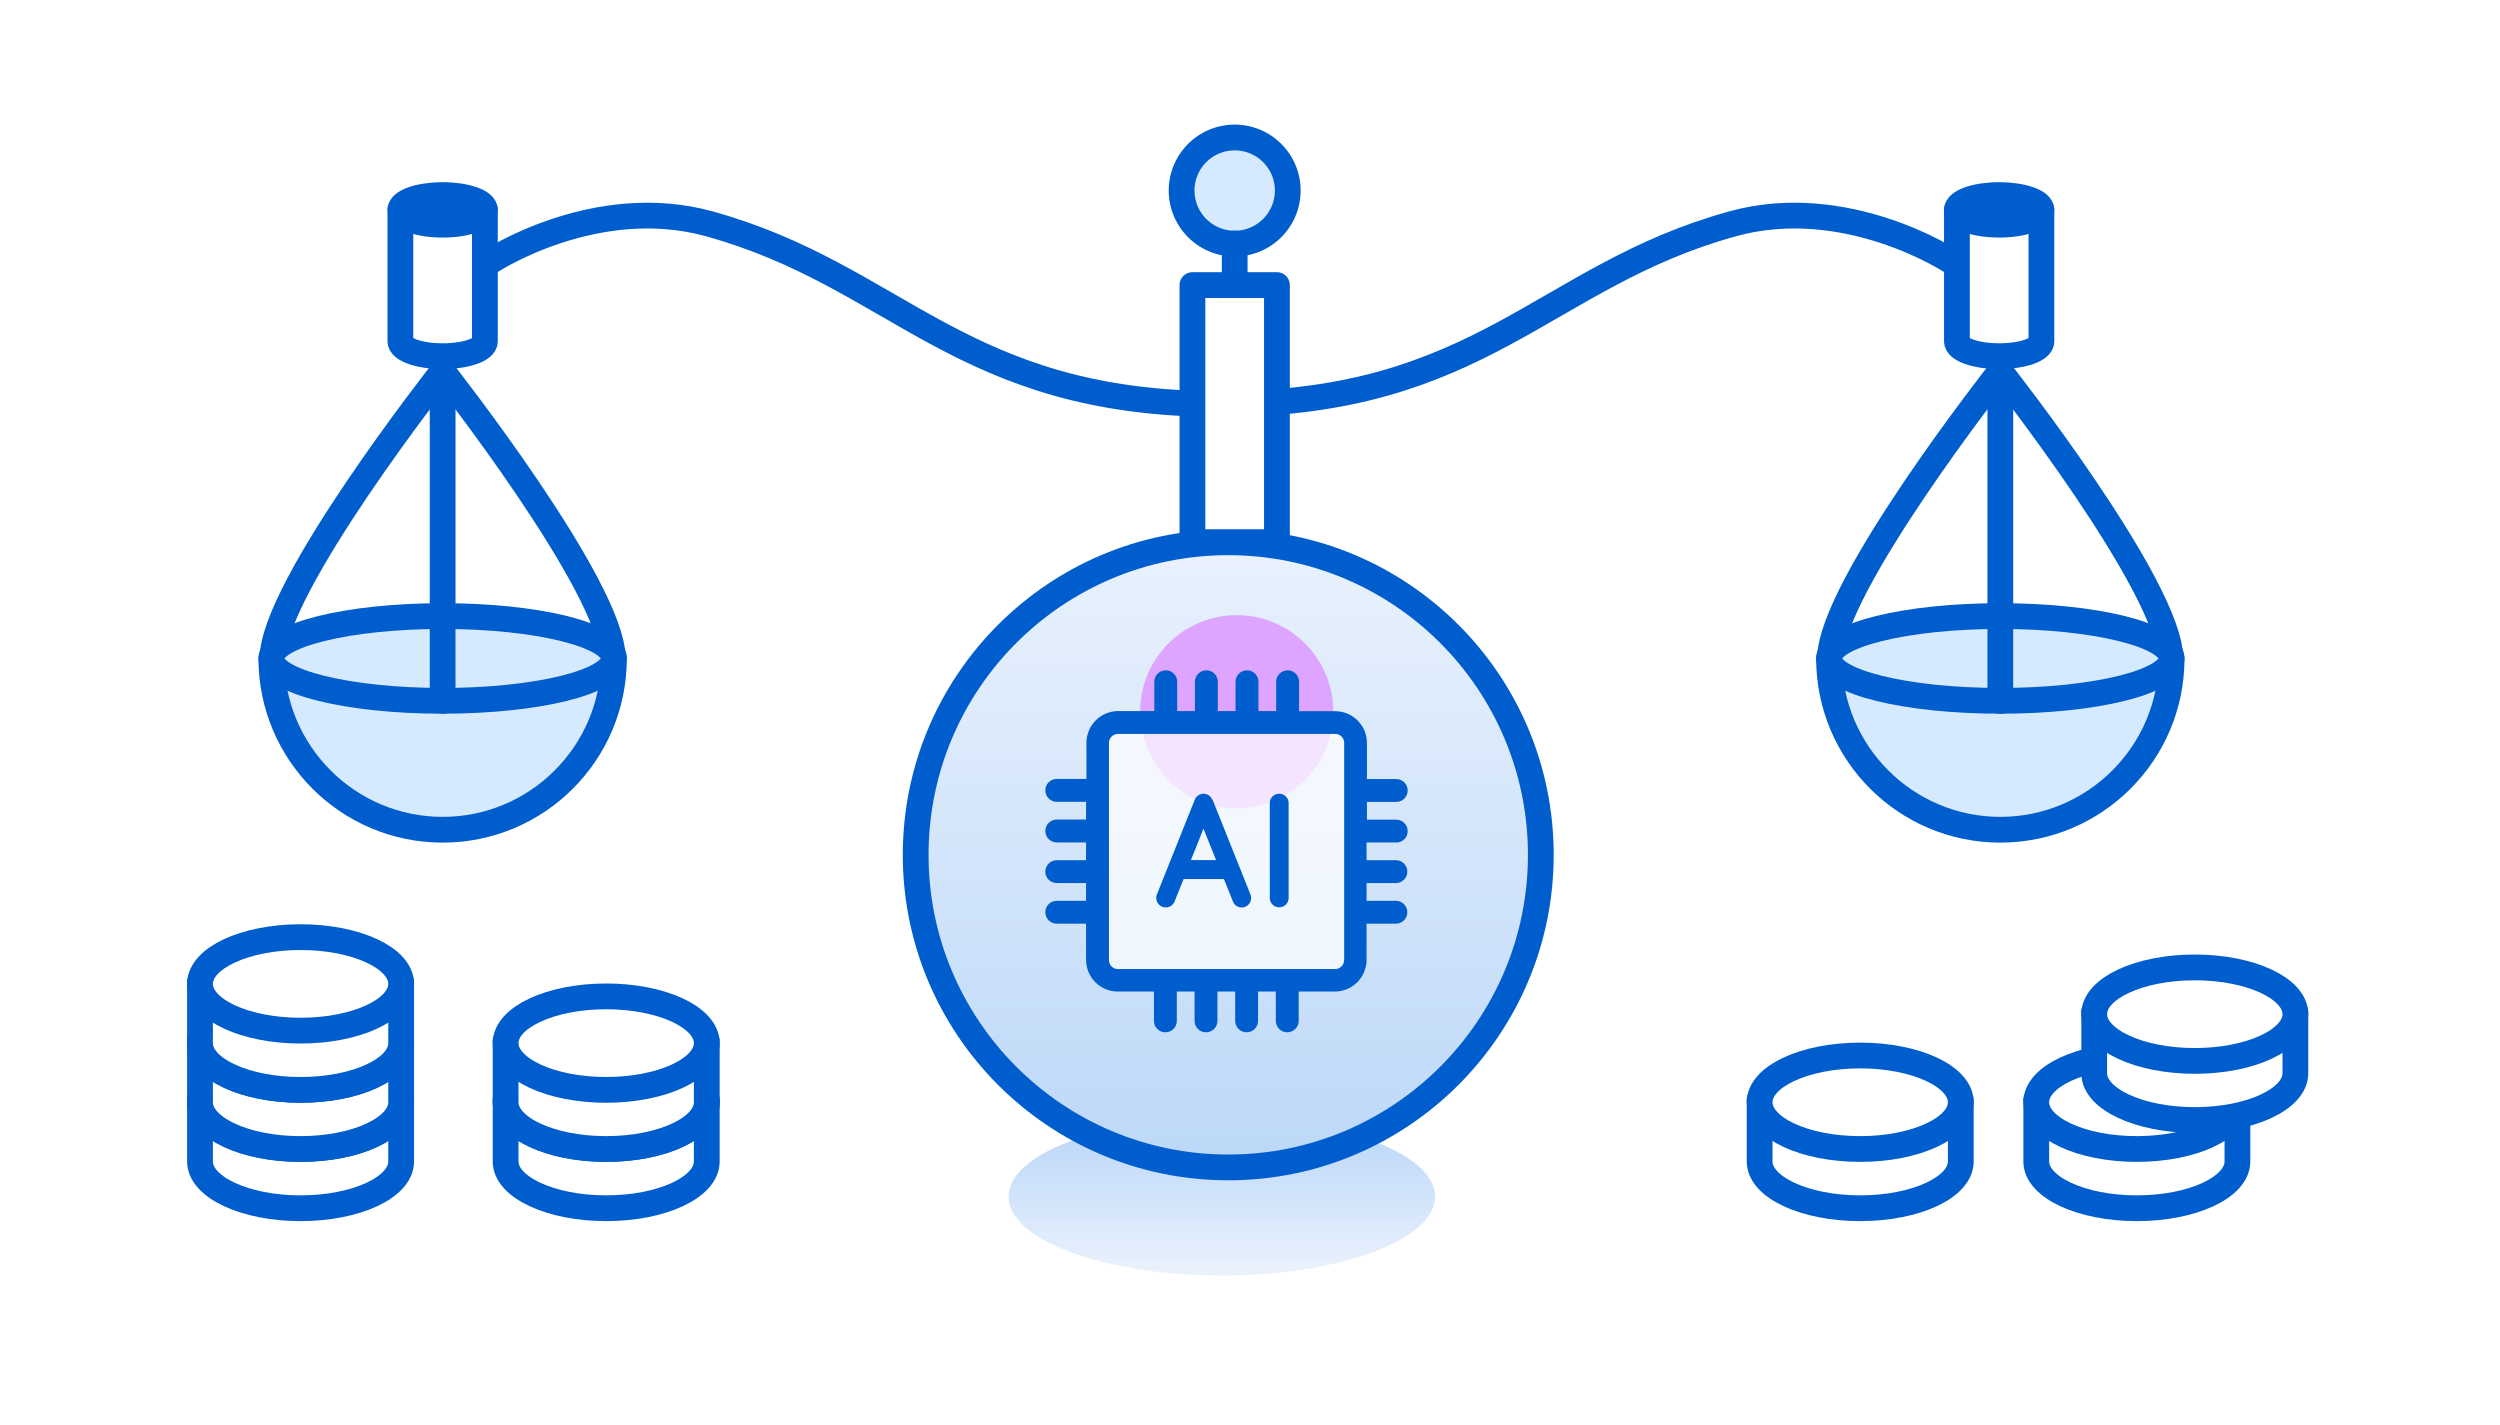 <svg xmlns="http://www.w3.org/2000/svg" width="200" height="114" fill="none"><path fill="#fff" d="M97.744 102.038c9.423 0 17.062-2.823 17.062-6.306 0-3.482-7.639-6.305-17.062-6.305-9.423 0-17.061 2.823-17.061 6.305 0 3.483 7.638 6.306 17.061 6.306Z"/><path fill="url(#a)" d="M97.744 102.038c9.423 0 17.062-2.823 17.062-6.306 0-3.482-7.639-6.305-17.062-6.305-9.423 0-17.061 2.823-17.061 6.305 0 3.483 7.638 6.306 17.061 6.306Z"/><path fill="#fff" d="M98.26 93.394c13.81 0 25.005-11.196 25.005-25.006S112.07 43.383 98.26 43.383c-13.81 0-25.006 11.195-25.006 25.005 0 13.81 11.195 25.005 25.005 25.005Z"/><path fill="url(#b)" d="M98.26 93.394c13.81 0 25.005-11.196 25.005-25.006S112.07 43.383 98.26 43.383c-13.81 0-25.006 11.195-25.006 25.005 0 13.81 11.195 25.005 25.005 25.005Z"/><g filter="url(#c)"><circle cx="98.939" cy="56.939" r="7.727" fill="#DDA5FF"/></g><path stroke="#005DCE" stroke-linecap="round" stroke-linejoin="round" stroke-width="2.061" d="M98.26 93.394c13.81 0 25.005-11.196 25.005-25.006S112.07 43.383 98.26 43.383c-13.81 0-25.006 11.195-25.006 25.005 0 13.81 11.195 25.005 25.005 25.005Z"/><path fill="#fff" fill-opacity=".7" d="M88 58h20v20H88z"/><path fill="#005DCD" stroke="#005DCD" stroke-linejoin="round" stroke-width=".75" d="M111.7 67.03c.3 0 .54-.24.54-.54 0-.3-.24-.54-.54-.54h-2.72v-2.17h2.72c.3 0 .54-.24.54-.54 0-.3-.24-.54-.54-.54h-2.72v-3.26c0-1.2-.97-2.17-2.17-2.17h-3.26v-2.73c0-.3-.24-.54-.54-.54-.3 0-.54.24-.54.54v2.72h-2.17v-2.72c0-.3-.24-.54-.54-.54-.3 0-.54.24-.54.54v2.72h-2.17v-2.72c0-.3-.24-.54-.54-.54-.3 0-.54.24-.54.54v2.72H93.8v-2.72c0-.3-.24-.54-.54-.54-.3 0-.54.24-.54.54v2.72h-3.26c-1.2 0-2.17.97-2.17 2.17v3.26h-2.75c-.3 0-.54.24-.54.54 0 .3.24.54.54.54h2.72v2.17h-2.72c-.3 0-.54.24-.54.54 0 .3.24.54.54.54h2.72v2.17h-2.72c-.3 0-.54.24-.54.54 0 .3.24.54.54.54h2.72v2.17h-2.72c-.3 0-.54.24-.54.54 0 .3.24.54.54.54h2.72v3.26c0 1.2.97 2.17 2.17 2.17h3.26v2.72c0 .3.24.54.54.54.3 0 .54-.24.54-.54v-2.72h2.17v2.72c0 .3.24.54.54.54.3 0 .54-.24.54-.54v-2.72h2.17v2.72c0 .3.24.54.54.54.3 0 .54-.24.54-.54v-2.72h2.17v2.72c0 .3.24.54.54.54.3 0 .54-.24.54-.54v-2.72h3.26c1.2 0 2.17-.97 2.17-2.17v-3.26h2.72c.3 0 .54-.24.54-.54 0-.3-.24-.54-.54-.54h-2.72v-2.17h2.72c.3 0 .54-.24.54-.54 0-.3-.24-.54-.54-.54h-2.72v-2.17h2.72l.03.01Zm-3.8 9.78c0 .6-.49 1.09-1.09 1.09H89.43c-.6 0-1.09-.49-1.09-1.09V59.43c0-.6.49-1.09 1.09-1.09h17.39c.6 0 1.09.49 1.09 1.09v17.39l-.01-.01Z"/><path fill="#005DCD" d="M96.978 63.974a.74.74 0 0 0-.698-.474.76.76 0 0 0-.698.474l-3.028 7.578a.766.766 0 0 0 .419.99.766.766 0 0 0 .99-.418l.726-1.8h3.224l.725 1.8a.754.754 0 0 0 .698.474.624.624 0 0 0 .28-.055c.39-.154.571-.6.418-.991l-3.028-7.578h-.028Zm-1.703 4.829 1.005-2.512 1.005 2.512h-2.01ZM102.336 63.5a.75.75 0 0 0-.753.754v7.577a.75.75 0 0 0 .753.753.75.75 0 0 0 .754-.753v-7.578a.75.75 0 0 0-.754-.753Z"/><path stroke="#005DCE" stroke-linecap="round" stroke-linejoin="round" stroke-width="2.061" d="M97.651 32.327c20.916 0 25.83-10.251 40.965-14.424 9.067-2.504 17.443 2.978 17.443 2.978M159.933 17.975c1.867 0 3.38-.53 3.38-1.185 0-.654-1.513-1.184-3.38-1.184-1.866 0-3.379.53-3.379 1.184 0 .655 1.513 1.185 3.379 1.185Z"/><path stroke="#005DCE" stroke-linecap="round" stroke-linejoin="round" stroke-width="2.061" d="M156.554 16.79v10.52c0 .649 1.514 1.184 3.379 1.184s3.38-.525 3.38-1.184V16.79h-6.759ZM97.693 32.327c-20.915 0-25.83-10.251-40.965-14.424-9.067-2.504-17.443 2.978-17.443 2.978M35.411 17.975c1.866 0 3.38-.53 3.38-1.185 0-.654-1.514-1.184-3.38-1.184-1.866 0-3.38.53-3.38 1.184 0 .655 1.514 1.185 3.38 1.185Z"/><path stroke="#005DCE" stroke-linecap="round" stroke-linejoin="round" stroke-width="2.061" d="M32.032 16.79v10.52c0 .649 1.514 1.184 3.379 1.184s3.38-.525 3.38-1.184V16.79h-6.76Z"/><path fill="#fff" stroke="#005DCE" stroke-linecap="round" stroke-linejoin="round" stroke-width="2.061" d="M102.154 22.807h-6.759v20.565h6.759V22.807ZM40.449 88.025v4.894c0 2.06 3.606 3.74 8.047 3.74 4.44 0 8.046-1.669 8.046-3.74v-4.894H40.44h.01Z"/><path fill="#fff" stroke="#005DCE" stroke-linecap="round" stroke-linejoin="round" stroke-width="2.061" d="M48.496 91.92c4.444 0 8.046-1.674 8.046-3.74 0-2.066-3.602-3.74-8.046-3.74-4.444 0-8.047 1.674-8.047 3.74 0 2.066 3.603 3.74 8.047 3.74Z"/><path fill="#fff" stroke="#005DCE" stroke-linecap="round" stroke-linejoin="round" stroke-width="2.061" d="M40.449 83.286v4.894c0 2.06 3.606 3.74 8.047 3.74 4.44 0 8.046-1.669 8.046-3.74v-4.894H40.44h.01Z"/><path fill="#fff" stroke="#005DCE" stroke-linecap="round" stroke-linejoin="round" stroke-width="2.061" d="M48.496 87.19c4.444 0 8.046-1.674 8.046-3.74 0-2.065-3.602-3.74-8.046-3.74-4.444 0-8.047 1.675-8.047 3.74 0 2.066 3.603 3.74 8.047 3.74ZM16 88.025v4.894c0 2.06 3.606 3.74 8.047 3.74 4.44 0 8.046-1.669 8.046-3.74v-4.894H16Z"/><path fill="#fff" stroke="#005DCE" stroke-linecap="round" stroke-linejoin="round" stroke-width="2.061" d="M24.047 91.92c4.444 0 8.046-1.674 8.046-3.74 0-2.066-3.602-3.74-8.046-3.74-4.444 0-8.047 1.674-8.047 3.74 0 2.066 3.603 3.74 8.047 3.74Z"/><path fill="#fff" stroke="#005DCE" stroke-linecap="round" stroke-linejoin="round" stroke-width="2.061" d="M16 83.286v4.894c0 2.06 3.606 3.74 8.047 3.74 4.44 0 8.046-1.669 8.046-3.74v-4.894H16Z"/><path fill="#fff" stroke="#005DCE" stroke-linecap="round" stroke-linejoin="round" stroke-width="2.061" d="M24.047 87.19c4.444 0 8.046-1.674 8.046-3.74 0-2.065-3.602-3.74-8.046-3.74-4.444 0-8.047 1.675-8.047 3.74 0 2.066 3.603 3.74 8.047 3.74Z"/><path fill="#fff" stroke="#005DCE" stroke-linecap="round" stroke-linejoin="round" stroke-width="2.061" d="M16 78.557v4.894c0 2.06 3.606 3.74 8.047 3.74 4.44 0 8.046-1.67 8.046-3.74v-4.894H16Z"/><path fill="#fff" stroke="#005DCE" stroke-linecap="round" stroke-linejoin="round" stroke-width="2.061" d="M24.047 82.451c4.444 0 8.046-1.674 8.046-3.74 0-2.065-3.602-3.74-8.046-3.74-4.444 0-8.047 1.675-8.047 3.74 0 2.066 3.603 3.74 8.047 3.74ZM162.901 88.025v4.894c0 2.06 3.606 3.74 8.046 3.74 4.441 0 8.047-1.669 8.047-3.74v-4.894H162.89h.011Z"/><path fill="#fff" stroke="#005DCE" stroke-linecap="round" stroke-linejoin="round" stroke-width="2.061" d="M170.947 91.92c4.444 0 8.047-1.674 8.047-3.74 0-2.066-3.603-3.74-8.047-3.74-4.444 0-8.046 1.674-8.046 3.74 0 2.066 3.602 3.74 8.046 3.74Z"/><path fill="#fff" stroke="#005DCE" stroke-linecap="round" stroke-linejoin="round" stroke-width="2.061" d="M167.537 80.968v4.894c0 2.06 3.606 3.74 8.047 3.74 4.44 0 8.046-1.67 8.046-3.74v-4.894h-16.103.01Z"/><path fill="#fff" stroke="#005DCE" stroke-linecap="round" stroke-linejoin="round" stroke-width="2.061" d="M175.584 84.873c4.444 0 8.046-1.675 8.046-3.74 0-2.066-3.602-3.74-8.046-3.74-4.444 0-8.047 1.674-8.047 3.74 0 2.065 3.603 3.74 8.047 3.74ZM140.77 88.025v4.894c0 2.06 3.606 3.74 8.046 3.74 4.441 0 8.047-1.669 8.047-3.74v-4.894H140.76h.01Z"/><path fill="#fff" stroke="#005DCE" stroke-linecap="round" stroke-linejoin="round" stroke-width="2.061" d="M148.816 91.92c4.444 0 8.047-1.674 8.047-3.74 0-2.066-3.603-3.74-8.047-3.74-4.444 0-8.046 1.674-8.046 3.74 0 2.066 3.602 3.74 8.046 3.74Z"/><path fill="#D6EAFF" stroke="#005DCE" stroke-linecap="round" stroke-linejoin="round" stroke-width="2.061" d="M98.775 19.49a4.244 4.244 0 1 0 0-8.49 4.244 4.244 0 0 0 0 8.49Z"/><path fill="#D6EAFF" d="M49.114 52.676c0 7.573-6.14 13.703-13.703 13.703s-13.703-6.14-13.703-13.703"/><path stroke="#005DCE" stroke-linecap="round" stroke-linejoin="round" stroke-width="2.061" d="M49.114 52.676c0 7.573-6.14 13.703-13.703 13.703s-13.703-6.14-13.703-13.703M49.021 52.676c0-5.687-13.61-22.966-13.61-22.966s-13.61 17.279-13.61 22.966"/><path fill="#D6EAFF" stroke="#005DCE" stroke-linecap="round" stroke-linejoin="round" stroke-width="2.061" d="M35.41 56.066c7.569 0 13.704-1.518 13.704-3.39s-6.135-3.39-13.703-3.39-13.703 1.518-13.703 3.39 6.135 3.39 13.703 3.39Z"/><path stroke="#005DCE" stroke-linecap="round" stroke-linejoin="round" stroke-width="2.061" d="M35.41 29.71v26.356"/><path fill="#D6EAFF" d="M173.729 52.676c0 7.573-6.141 13.703-13.703 13.703-7.562 0-13.703-6.14-13.703-13.703"/><path stroke="#005DCE" stroke-linecap="round" stroke-linejoin="round" stroke-width="2.061" d="M173.729 52.676c0 7.573-6.141 13.703-13.703 13.703-7.562 0-13.703-6.14-13.703-13.703M173.626 52.676c0-5.687-13.61-22.966-13.61-22.966s-13.611 17.279-13.611 22.966"/><path fill="#D6EAFF" stroke="#005DCE" stroke-linecap="round" stroke-linejoin="round" stroke-width="2.061" d="M160.026 56.066c7.568 0 13.703-1.518 13.703-3.39s-6.135-3.39-13.703-3.39-13.703 1.518-13.703 3.39 6.135 3.39 13.703 3.39Z"/><path stroke="#005DCE" stroke-linecap="round" stroke-linejoin="round" stroke-width="2.061" d="M160.026 29.71v26.356M98.775 22.807V19.48"/><defs><linearGradient id="a" x1="98.939" x2="98.939" y1="90.684" y2="102.017" gradientUnits="userSpaceOnUse"><stop stop-color="#227CE8" stop-opacity=".3"/><stop offset=".95" stop-color="#227CE8" stop-opacity=".1"/></linearGradient><linearGradient id="b" x1="98.26" x2="98.26" y1="43.383" y2="93.394" gradientUnits="userSpaceOnUse"><stop stop-color="#227CE8" stop-opacity=".1"/><stop offset="1" stop-color="#227CE8" stop-opacity=".3"/></linearGradient><filter id="c" width="77.273" height="77.273" x="60.303" y="18.303" color-interpolation-filters="sRGB" filterUnits="userSpaceOnUse"><feFlood flood-opacity="0" result="BackgroundImageFix"/><feBlend in="SourceGraphic" in2="BackgroundImageFix" result="shape"/><feGaussianBlur result="effect1_foregroundBlur_3816_7537" stdDeviation="15.454"/></filter></defs></svg>